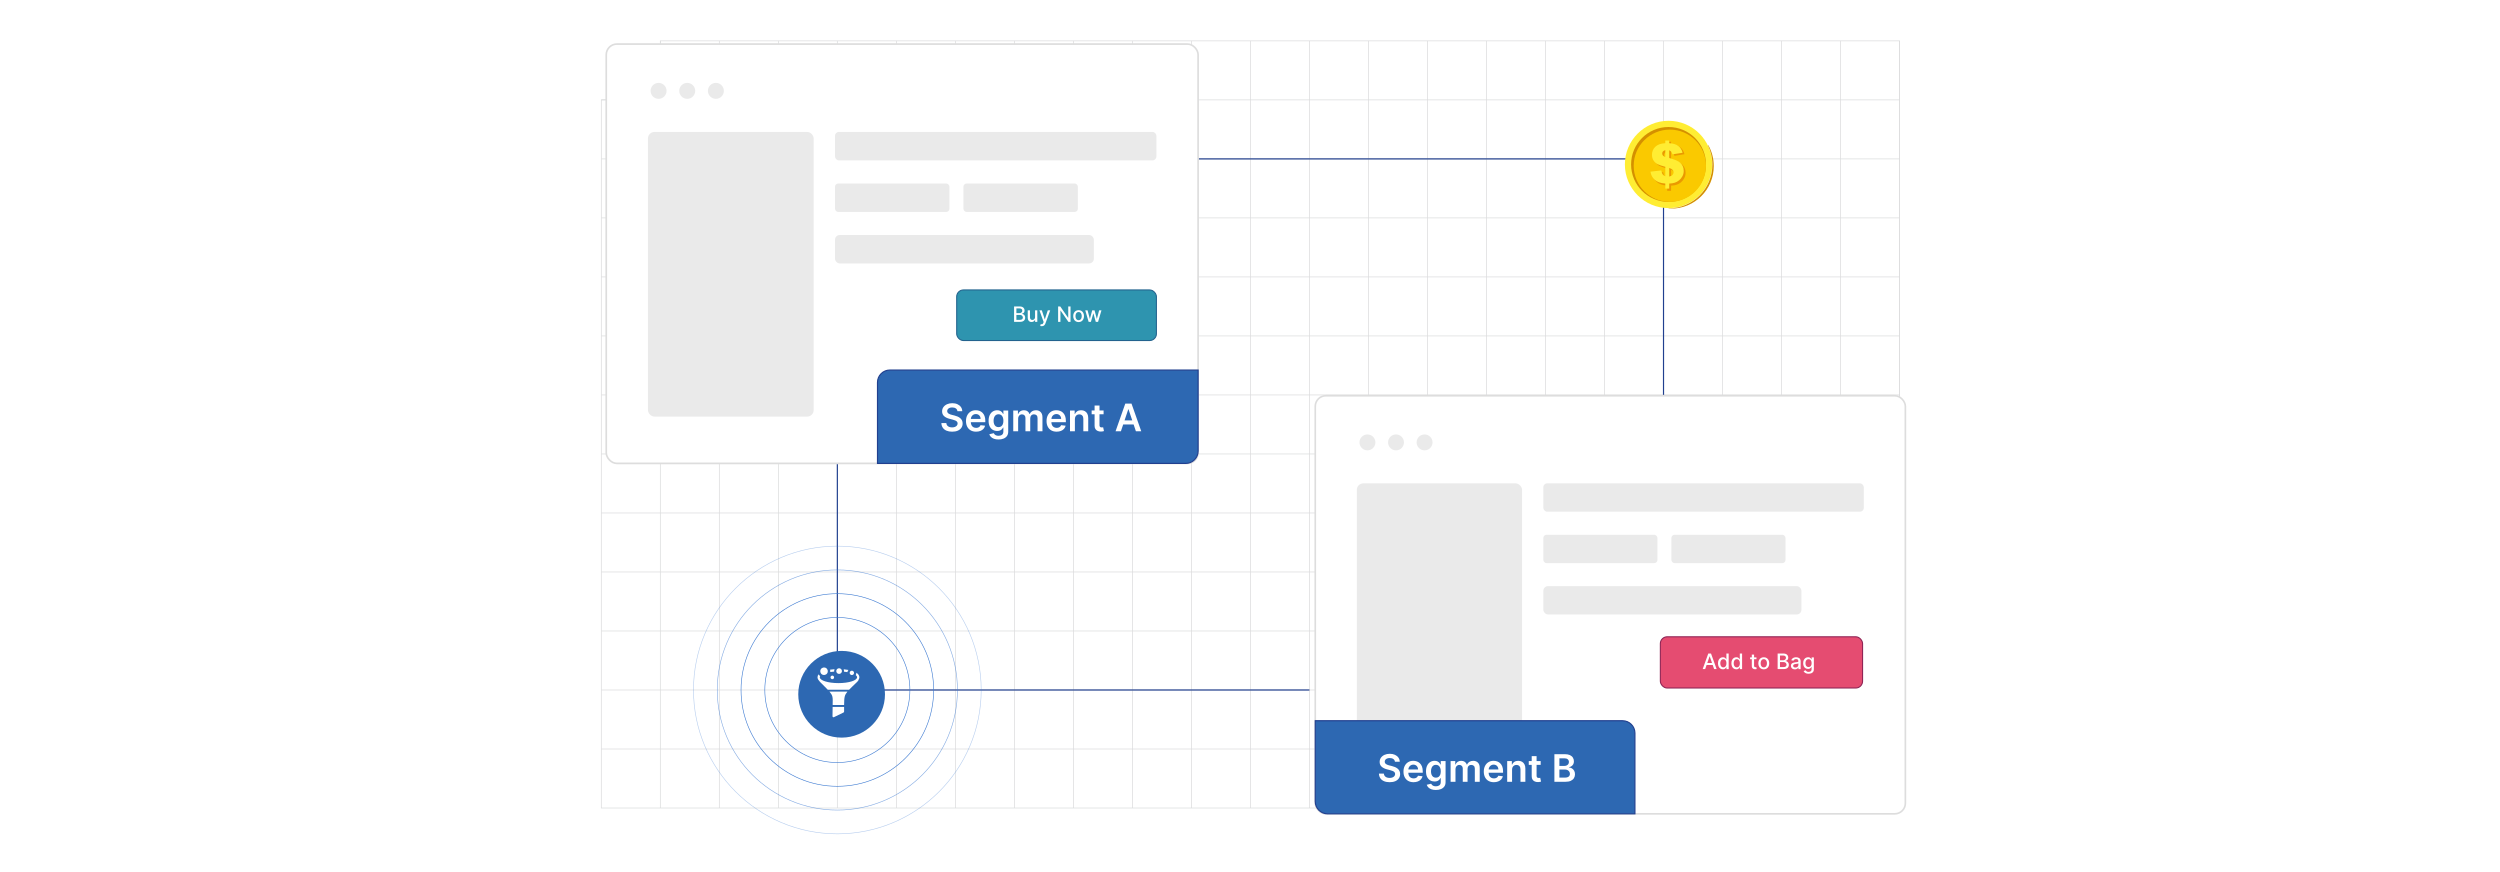 <?xml version="1.0" encoding="UTF-8"?><svg id="Layer_1" xmlns="http://www.w3.org/2000/svg" xmlns:xlink="http://www.w3.org/1999/xlink" viewBox="0 0 860 300"><defs><filter id="drop-shadow-1" filterUnits="userSpaceOnUse"><feOffset dx="1.47" dy="1.47"/><feGaussianBlur result="blur" stdDeviation="2.204"/><feFlood flood-color="#333" flood-opacity=".08"/><feComposite in2="blur" operator="in"/><feComposite in="SourceGraphic"/></filter><filter id="drop-shadow-2" filterUnits="userSpaceOnUse"><feOffset dx="2" dy="2"/><feGaussianBlur result="blur-2" stdDeviation="3"/><feFlood flood-color="#333" flood-opacity=".08"/><feComposite in2="blur-2" operator="in"/><feComposite in="SourceGraphic"/></filter><filter id="drop-shadow-3" filterUnits="userSpaceOnUse"><feOffset dx="2" dy="2"/><feGaussianBlur result="blur-3" stdDeviation="3"/><feFlood flood-color="#333" flood-opacity=".08"/><feComposite in2="blur-3" operator="in"/><feComposite in="SourceGraphic"/></filter><filter id="drop-shadow-4" filterUnits="userSpaceOnUse"><feOffset dx="2" dy="2"/><feGaussianBlur result="blur-4" stdDeviation="3"/><feFlood flood-color="#333" flood-opacity=".08"/><feComposite in2="blur-4" operator="in"/><feComposite in="SourceGraphic"/></filter></defs><rect y="0" width="860" height="300" rx="5" ry="5" fill="#fff" stroke-width="0"/><polygon points="653.452 14.057 653.452 257.657 633.143 257.657 633.143 277.957 206.852 277.957 206.852 34.357 227.153 34.357 227.153 14.057 653.452 14.057" fill="none" stroke="#dbdcdd" stroke-miterlimit="10" stroke-width=".25"/><polyline points="206.852 257.658 227.153 257.658 247.452 257.658 267.752 257.658 288.053 257.658 308.353 257.658 328.652 257.658 348.952 257.658 369.252 257.658 389.553 257.658 409.842 257.658 409.853 257.658 430.152 257.658 450.452 257.658 470.752 257.658 491.053 257.658 511.342 257.658 511.353 257.658 531.643 257.658 531.653 257.658 551.952 257.658 572.253 257.658 592.553 257.658 612.852 257.658 633.143 257.658 633.153 257.658 653.452 257.658" fill="none" stroke="#dbdcdd" stroke-miterlimit="10" stroke-width=".25"/><polyline points="653.449 237.358 633.148 237.358 612.854 237.358 592.553 237.358 572.252 237.358 551.951 237.358 531.65 237.358 511.348 237.358 491.055 237.358 470.754 237.358 450.452 237.358 430.151 237.358 409.85 237.358 389.556 237.358 369.255 237.358 348.954 237.358 328.653 237.358 308.352 237.358 288.05 237.358 267.757 237.358 247.456 237.358 227.155 237.358 206.853 237.358" fill="none" stroke="#dbdcdd" stroke-miterlimit="10" stroke-width=".25"/><polyline points="653.449 217.057 633.148 217.057 612.854 217.057 592.553 217.057 572.252 217.057 551.951 217.057 531.65 217.057 511.348 217.057 491.055 217.057 470.754 217.057 450.452 217.057 430.151 217.057 409.85 217.057 389.556 217.057 369.255 217.057 348.954 217.057 328.653 217.057 308.352 217.057 288.05 217.057 267.757 217.057 247.456 217.057 227.155 217.057 206.853 217.057" fill="none" stroke="#dbdcdd" stroke-miterlimit="10" stroke-width=".25"/><polyline points="653.449 196.756 633.148 196.756 612.854 196.756 592.553 196.756 572.252 196.756 551.951 196.756 531.65 196.756 511.348 196.756 491.055 196.756 470.754 196.756 450.452 196.756 430.151 196.756 409.85 196.756 389.556 196.756 369.255 196.756 348.954 196.756 328.653 196.756 308.352 196.756 288.05 196.756 267.757 196.756 247.456 196.756 227.155 196.756 206.853 196.756" fill="none" stroke="#dbdcdd" stroke-miterlimit="10" stroke-width=".25"/><polyline points="653.449 176.462 633.148 176.462 612.854 176.462 592.553 176.462 572.252 176.462 551.951 176.462 531.65 176.462 511.348 176.462 491.055 176.462 470.754 176.462 450.452 176.462 430.151 176.462 409.85 176.462 389.556 176.462 369.255 176.462 348.954 176.462 328.653 176.462 308.352 176.462 288.05 176.462 267.757 176.462 247.456 176.462 227.155 176.462 206.853 176.462" fill="none" stroke="#dbdcdd" stroke-miterlimit="10" stroke-width=".25"/><polyline points="653.449 156.161 633.148 156.161 612.854 156.161 592.553 156.161 572.252 156.161 551.951 156.161 531.65 156.161 511.348 156.161 491.055 156.161 470.754 156.161 450.452 156.161 430.151 156.161 409.85 156.161 389.556 156.161 369.255 156.161 348.954 156.161 328.653 156.161 308.352 156.161 288.05 156.161 267.757 156.161 247.456 156.161 227.155 156.161 206.853 156.161" fill="none" stroke="#dbdcdd" stroke-miterlimit="10" stroke-width=".25"/><polyline points="653.449 135.859 633.148 135.859 612.854 135.859 592.553 135.859 572.252 135.859 551.951 135.859 531.65 135.859 511.348 135.859 491.055 135.859 470.754 135.859 450.452 135.859 430.151 135.859 409.85 135.859 389.556 135.859 369.255 135.859 348.954 135.859 328.653 135.859 308.352 135.859 288.05 135.859 267.757 135.859 247.456 135.859 227.155 135.859 206.853 135.859" fill="none" stroke="#dbdcdd" stroke-miterlimit="10" stroke-width=".25"/><polyline points="653.449 115.558 633.148 115.558 612.854 115.558 592.553 115.558 572.252 115.558 551.951 115.558 531.65 115.558 511.348 115.558 491.055 115.558 470.754 115.558 450.452 115.558 430.151 115.558 409.85 115.558 389.556 115.558 369.255 115.558 348.954 115.558 328.653 115.558 308.352 115.558 288.05 115.558 267.757 115.558 247.456 115.558 227.155 115.558 206.853 115.558" fill="none" stroke="#dbdcdd" stroke-miterlimit="10" stroke-width=".25"/><polyline points="653.449 95.257 633.148 95.257 612.854 95.257 592.553 95.257 572.252 95.257 551.951 95.257 531.65 95.257 511.348 95.257 491.055 95.257 470.754 95.257 450.452 95.257 430.151 95.257 409.85 95.257 389.556 95.257 369.255 95.257 348.954 95.257 328.653 95.257 308.352 95.257 288.05 95.257 267.757 95.257 247.456 95.257 227.155 95.257 206.853 95.257" fill="none" stroke="#dbdcdd" stroke-miterlimit="10" stroke-width=".25"/><polyline points="653.449 74.956 633.148 74.956 612.854 74.956 592.553 74.956 572.252 74.956 551.951 74.956 531.65 74.956 511.348 74.956 491.055 74.956 470.754 74.956 450.452 74.956 430.151 74.956 409.85 74.956 389.556 74.956 369.255 74.956 348.954 74.956 328.653 74.956 308.352 74.956 288.05 74.956 267.757 74.956 247.456 74.956 227.155 74.956 206.853 74.956" fill="none" stroke="#dbdcdd" stroke-miterlimit="10" stroke-width=".25"/><polyline points="653.449 54.662 633.148 54.662 612.854 54.662 592.553 54.662 572.252 54.662 551.951 54.662 531.65 54.662 511.348 54.662 491.055 54.662 470.754 54.662 450.452 54.662 430.151 54.662 409.85 54.662 389.556 54.662 369.255 54.662 348.954 54.662 328.653 54.662 308.352 54.662 288.05 54.662 267.757 54.662 247.456 54.662 227.155 54.662 206.853 54.662" fill="none" stroke="#dbdcdd" stroke-miterlimit="10" stroke-width=".25"/><polyline points="206.852 34.358 227.153 34.358 247.452 34.358 267.752 34.358 288.053 34.358 308.353 34.358 328.652 34.358 348.952 34.358 369.252 34.358 389.553 34.358 409.842 34.358 409.853 34.358 430.152 34.358 450.452 34.358 470.752 34.358 491.053 34.358 511.342 34.358 511.353 34.358 531.643 34.358 531.653 34.358 551.952 34.358 572.253 34.358 592.553 34.358 612.852 34.358 633.143 34.358 633.153 34.358 653.452 34.358" fill="none" stroke="#dbdcdd" stroke-miterlimit="10" stroke-width=".25"/><polyline points="653.452 14.057 653.452 34.358 653.452 54.657 653.452 74.957 653.452 74.968 653.452 95.257 653.452 115.558 653.452 135.857 653.452 156.157 653.452 176.458 653.452 196.757 653.452 196.768 653.452 217.058 653.452 237.357 653.452 257.658" fill="none" stroke="#dbdcdd" stroke-miterlimit="10" stroke-width=".25"/><polyline points="633.143 277.957 633.143 257.658 633.143 237.357 633.143 217.058 633.143 196.757 633.143 176.458 633.143 156.157 633.143 135.857 633.143 115.558 633.143 95.257 633.143 74.957 633.143 54.657 633.143 34.358 633.143 14.057" fill="none" stroke="#dbdcdd" stroke-miterlimit="10" stroke-width=".25"/><polyline points="612.851 14.059 612.851 34.36 612.851 54.661 612.851 74.962 612.851 95.256 612.851 115.557 612.851 135.858 612.851 156.159 612.851 176.46 612.851 196.762 612.851 217.055 612.851 237.357 612.851 257.658 612.851 277.959" fill="none" stroke="#dbdcdd" stroke-miterlimit="10" stroke-width=".25"/><polyline points="592.55 14.059 592.55 34.36 592.55 54.661 592.55 74.962 592.55 95.256 592.55 115.557 592.55 135.858 592.55 156.159 592.55 176.46 592.55 196.762 592.55 217.055 592.55 237.357 592.55 257.658 592.55 277.959" fill="none" stroke="#dbdcdd" stroke-miterlimit="10" stroke-width=".25"/><polyline points="572.249 14.059 572.249 34.36 572.249 54.661 572.249 74.962 572.249 95.256 572.249 115.557 572.249 135.858 572.249 156.159 572.249 176.46 572.249 196.762 572.249 217.055 572.249 237.357 572.249 257.658 572.249 277.959" fill="none" stroke="#dbdcdd" stroke-miterlimit="10" stroke-width=".25"/><polyline points="551.948 14.059 551.948 34.36 551.948 54.661 551.948 74.962 551.948 95.256 551.948 115.557 551.948 135.858 551.948 156.159 551.948 176.46 551.948 196.762 551.948 217.055 551.948 237.357 551.948 257.658 551.948 277.959" fill="none" stroke="#dbdcdd" stroke-miterlimit="10" stroke-width=".25"/><polyline points="531.647 14.059 531.647 34.36 531.647 54.661 531.647 74.962 531.647 95.256 531.647 115.557 531.647 135.858 531.647 156.159 531.647 176.46 531.647 196.762 531.647 217.055 531.647 237.357 531.647 257.658 531.647 277.959" fill="none" stroke="#dbdcdd" stroke-miterlimit="10" stroke-width=".25"/><polyline points="511.346 14.059 511.346 34.36 511.346 54.661 511.346 74.962 511.346 95.256 511.346 115.557 511.346 135.858 511.346 156.159 511.346 176.46 511.346 196.762 511.346 217.055 511.346 237.357 511.346 257.658 511.346 277.959" fill="none" stroke="#dbdcdd" stroke-miterlimit="10" stroke-width=".25"/><polyline points="491.052 14.059 491.052 34.36 491.052 54.661 491.052 74.962 491.052 95.256 491.052 115.557 491.052 135.858 491.052 156.159 491.052 176.46 491.052 196.762 491.052 217.055 491.052 237.357 491.052 257.658 491.052 277.959" fill="none" stroke="#dbdcdd" stroke-miterlimit="10" stroke-width=".25"/><polyline points="470.751 14.059 470.751 34.36 470.751 54.661 470.751 74.962 470.751 95.256 470.751 115.557 470.751 135.858 470.751 156.159 470.751 176.46 470.751 196.762 470.751 217.055 470.751 237.357 470.751 257.658 470.751 277.959" fill="none" stroke="#dbdcdd" stroke-miterlimit="10" stroke-width=".25"/><polyline points="450.449 14.059 450.449 34.36 450.449 54.661 450.449 74.962 450.449 95.256 450.449 115.557 450.449 135.858 450.449 156.159 450.449 176.46 450.449 196.762 450.449 217.055 450.449 237.357 450.449 257.658 450.449 277.959" fill="none" stroke="#dbdcdd" stroke-miterlimit="10" stroke-width=".25"/><polyline points="430.148 14.059 430.148 34.36 430.148 54.661 430.148 74.962 430.148 95.256 430.148 115.557 430.148 135.858 430.148 156.159 430.148 176.46 430.148 196.762 430.148 217.055 430.148 237.357 430.148 257.658 430.148 277.959" fill="none" stroke="#dbdcdd" stroke-miterlimit="10" stroke-width=".25"/><polyline points="409.847 14.059 409.847 34.36 409.847 54.661 409.847 74.962 409.847 95.256 409.847 115.557 409.847 135.858 409.847 156.159 409.847 176.46 409.847 196.762 409.847 217.055 409.847 237.357 409.847 257.658 409.847 277.959" fill="none" stroke="#dbdcdd" stroke-miterlimit="10" stroke-width=".25"/><polyline points="389.553 14.059 389.553 34.36 389.553 54.661 389.553 74.962 389.553 95.256 389.553 115.557 389.553 135.858 389.553 156.159 389.553 176.46 389.553 196.762 389.553 217.055 389.553 237.357 389.553 257.658 389.553 277.959" fill="none" stroke="#dbdcdd" stroke-miterlimit="10" stroke-width=".25"/><polyline points="369.252 14.059 369.252 34.36 369.252 54.661 369.252 74.962 369.252 95.256 369.252 115.557 369.252 135.858 369.252 156.159 369.252 176.46 369.252 196.762 369.252 217.055 369.252 237.357 369.252 257.658 369.252 277.959" fill="none" stroke="#dbdcdd" stroke-miterlimit="10" stroke-width=".25"/><polyline points="348.951 14.059 348.951 34.36 348.951 54.661 348.951 74.962 348.951 95.256 348.951 115.557 348.951 135.858 348.951 156.159 348.951 176.46 348.951 196.762 348.951 217.055 348.951 237.357 348.951 257.658 348.951 277.959" fill="none" stroke="#dbdcdd" stroke-miterlimit="10" stroke-width=".25"/><polyline points="328.65 14.059 328.65 34.36 328.65 54.661 328.65 74.962 328.65 95.256 328.65 115.557 328.65 135.858 328.65 156.159 328.65 176.46 328.65 196.762 328.65 217.055 328.65 237.357 328.65 257.658 328.65 277.959" fill="none" stroke="#dbdcdd" stroke-miterlimit="10" stroke-width=".25"/><polyline points="308.349 14.059 308.349 34.36 308.349 54.661 308.349 74.962 308.349 95.256 308.349 115.557 308.349 135.858 308.349 156.159 308.349 176.46 308.349 196.762 308.349 217.055 308.349 237.357 308.349 257.658 308.349 277.959" fill="none" stroke="#dbdcdd" stroke-miterlimit="10" stroke-width=".25"/><polyline points="288.048 14.059 288.048 34.36 288.048 54.661 288.048 74.962 288.048 95.256 288.048 115.557 288.048 135.858 288.048 156.159 288.048 176.46 288.048 196.762 288.048 217.055 288.048 237.357 288.048 257.658 288.048 277.959" fill="none" stroke="#dbdcdd" stroke-miterlimit="10" stroke-width=".25"/><polyline points="267.754 14.059 267.754 34.36 267.754 54.661 267.754 74.962 267.754 95.256 267.754 115.557 267.754 135.858 267.754 156.159 267.754 176.46 267.754 196.762 267.754 217.055 267.754 237.357 267.754 257.658 267.754 277.959" fill="none" stroke="#dbdcdd" stroke-miterlimit="10" stroke-width=".25"/><polyline points="247.453 14.059 247.453 34.36 247.453 54.661 247.453 74.962 247.453 95.256 247.453 115.557 247.453 135.858 247.453 156.159 247.453 176.46 247.453 196.762 247.453 217.055 247.453 237.357 247.453 257.658 247.453 277.959" fill="none" stroke="#dbdcdd" stroke-miterlimit="10" stroke-width=".25"/><polyline points="227.153 277.957 227.153 257.658 227.153 237.357 227.153 217.058 227.153 196.757 227.153 176.458 227.153 156.157 227.153 135.857 227.153 115.558 227.153 95.257 227.153 74.957 227.153 54.657 227.153 34.358 227.153 14.057" fill="none" stroke="#dbdcdd" stroke-miterlimit="10" stroke-width=".25"/><polyline points="288.048 156.159 288.048 237.357 450.449 237.357" fill="none" stroke="#21408f" stroke-miterlimit="10" stroke-width=".406"/><circle cx="288.048" cy="237.357" r="49.487" fill="none" opacity=".37" stroke="#3b79d1" stroke-miterlimit="10" stroke-width=".204"/><circle cx="288.048" cy="237.357" r="41.309" fill="none" opacity=".63" stroke="#3b79d1" stroke-miterlimit="10" stroke-width=".204"/><circle cx="288.048" cy="237.357" r="33.131" fill="none" stroke="#3b79d1" stroke-miterlimit="10" stroke-width=".204"/><circle cx="288.048" cy="237.357" r="24.953" fill="none" stroke="#3b79d1" stroke-miterlimit="10" stroke-width=".204"/><g filter="url(#drop-shadow-1)"><circle cx="288.047" cy="237.355" r="14.916" fill="#2d68b2" stroke-width="0"/></g><path d="M290.224,230.236c.549.046,1.096.12,1.638.222-.185.215-.308.478-.354.758-.372-.064-.767-.117-1.178-.156.035-.279-.002-.563-.106-.824ZM284.196,229.829c.594.401.751,1.208.35,1.802-.401.594-1.208.751-1.802.35-.594-.401-.751-1.206-.351-1.801.401-.595,1.208-.752,1.803-.351ZM293.038,230.723c.414,0,.75.336.75.75s-.336.75-.75.75-.75-.336-.75-.75h0c0-.414.336-.75.75-.75ZM288.649,229.876c.539,0,.976.437.976.976s-.437.976-.976.976-.976-.437-.976-.976.437-.976.976-.976ZM286.312,232.404c.34-.001.617.275.618.615s-.275.617-.615.618-.617-.275-.618-.615c0-.001,0-.002,0-.003,0-.34.275-.615.615-.615ZM294.866,234.565c-1.235,1.206-2.125,2.013-2.769,2.7h-7.339c-.633-.679-1.495-1.513-2.662-2.68-.171-.167-.322-.354-.449-.558l.025.025c-.281-.289-.442-.673-.45-1.076.007-.369.145-.723.389-1.0.094.164.209.315.343.449.057.058.118.112.181.162-.08.116-.123.254-.126.395,0,1.108,2.875,2.006,6.42,2.006s6.413-.898,6.413-2.006c0-.264-.163-.516-.459-.746.131-.232.2-.494.199-.761v-.064c.668.428,1.048.962,1.048,1.571-.005.366-.139.719-.379.995.069-.075.133-.156.19-.241-.13.316-.328.599-.581.828h.004ZM285.596,231.176c.034-.271.016-.546-.052-.81.487-.074,1.004-.13,1.542-.165-.088.209-.133.434-.131.661,0,.056.003.112.008.167-.48.036-.937.088-1.368.153v-.007ZM291.518,237.915c-.976,1.223-1.124,1.758-1.147,4.616h-3.936c.072-2.826.082-3.175-1.103-4.616h6.186ZM290.37,243.181v1.613c0.0.133-.076.255-.197.312l-3.268,1.585c-.165.098-.378.043-.476-.121-.032-.054-.049-.116-.049-.178h0c0-1.297.026-2.344.049-3.207l3.94-.004Z" fill="#fff" stroke-width="0"/><polyline points="409.847 54.661 572.249 54.661 572.249 135.858" fill="none" stroke="#21408f" stroke-miterlimit="10" stroke-width=".406"/><g filter="url(#drop-shadow-2)"><rect x="450.449" y="134.133" width="203" height="143.827" rx="3.657" ry="3.657" fill="#fff" stroke="#ddd" stroke-miterlimit="10" stroke-width=".575"/><circle cx="468.399" cy="150.184" r="2.738" fill="#eaeaea" stroke-width="0"/><circle cx="478.226" cy="150.184" r="2.738" fill="#eaeaea" stroke-width="0"/><circle cx="488.052" cy="150.184" r="2.738" fill="#eaeaea" stroke-width="0"/><rect x="464.754" y="164.275" width="56.835" height="97.631" rx="2.23" ry="2.23" fill="#eaeaea" stroke-width="0"/><rect x="528.911" y="164.275" width="110.234" height="9.749" rx="1.309" ry="1.309" fill="#eaeaea" stroke-width="0"/><rect x="528.911" y="181.965" width="39.252" height="9.749" rx="1.091" ry="1.091" fill="#eaeaea" stroke-width="0"/><rect x="572.961" y="181.965" width="39.252" height="9.749" rx="1.091" ry="1.091" fill="#eaeaea" stroke-width="0"/><rect x="528.911" y="199.625" width="88.781" height="9.749" rx="1.618" ry="1.618" fill="#eaeaea" stroke-width="0"/><path d="M556.154,245.94h-105.704s0,27.764,0,27.764c0,2.351,1.906,4.257,4.257,4.257h105.704s0-27.764,0-27.764c0-2.351-1.906-4.257-4.257-4.257Z" fill="#2d68b2" stroke="#21408f" stroke-miterlimit="10" stroke-width=".406"/><path d="M477.86,260.05c-.044-.405-.226-.72-.545-.946-.32-.226-.735-.338-1.245-.338-.359,0-.667.054-.923.162-.257.108-.453.255-.59.44-.136.185-.205.398-.208.636,0,.197.045.369.137.515.091.145.216.268.373.368.158.101.332.185.524.253.191.068.385.125.579.172l.891.223c.358.083.704.196,1.036.338.333.143.631.322.895.538.265.217.474.477.628.784.155.306.232.664.232,1.075,0,.557-.143,1.046-.427,1.468-.284.423-.695.752-1.231.988s-1.185.354-1.945.354c-.739,0-1.38-.114-1.922-.343-.543-.229-.967-.562-1.27-1.002-.305-.439-.47-.974-.494-1.605h1.692c.024.331.127.606.307.825.179.22.413.384.702.492s.613.162.972.162c.374,0,.702-.057.985-.169.283-.113.505-.271.665-.474.161-.202.243-.44.246-.712-.003-.247-.076-.452-.218-.614-.143-.162-.341-.298-.596-.408-.256-.109-.553-.208-.893-.294l-1.081-.278c-.782-.201-1.399-.507-1.853-.916-.453-.41-.68-.955-.68-1.635,0-.56.152-1.05.457-1.47.305-.421.72-.748,1.245-.981s1.121-.35,1.785-.35c.674,0,1.266.116,1.774.35.508.233.908.557,1.198.97.291.412.44.886.45,1.421h-1.655Z" fill="#fff" stroke-width="0"/><path d="M484.255,267.075c-.714,0-1.33-.148-1.848-.447-.518-.298-.916-.722-1.194-1.27s-.417-1.195-.417-1.94c0-.733.14-1.377.42-1.932.279-.555.671-.988,1.175-1.299s1.097-.466,1.776-.466c.44,0,.855.07,1.245.211.392.141.737.357,1.039.651s.539.667.712,1.12.26.992.26,1.616v.515h-5.839v-1.132h4.229c-.003-.321-.072-.607-.209-.859-.136-.252-.325-.451-.567-.597-.243-.144-.525-.218-.847-.218-.343,0-.644.083-.904.248-.26.166-.462.382-.606.649s-.217.56-.22.879v.987c0,.415.075.769.227,1.065.151.296.363.521.636.678.272.155.591.233.955.233.244,0,.466-.034.663-.104.198-.069.369-.172.515-.308.145-.137.256-.305.329-.506l1.568.177c-.1.414-.287.774-.564,1.082-.277.308-.63.546-1.06.715-.431.168-.922.252-1.476.252Z" fill="#fff" stroke-width="0"/><path d="M491.938,269.756c-.603,0-1.12-.081-1.553-.243-.434-.162-.781-.38-1.044-.651-.263-.273-.445-.574-.547-.904l1.512-.366c.067.139.167.277.297.415.13.137.305.252.526.343.221.091.5.137.837.137.476,0,.87-.115,1.183-.346s.468-.608.468-1.134v-1.35h-.083c-.087.174-.213.352-.378.533-.165.183-.384.336-.654.46-.271.123-.609.185-1.018.185-.547,0-1.043-.13-1.486-.388s-.796-.644-1.058-1.159c-.261-.515-.392-1.16-.392-1.937,0-.782.131-1.442.392-1.982.262-.539.615-.949,1.06-1.228.445-.28.941-.42,1.489-.42.417,0,.761.07,1.031.211s.486.31.647.506c.16.196.283.381.366.554h.093v-1.178h1.655v7.239c0,.608-.145,1.112-.435,1.512-.291.398-.689.697-1.192.894-.504.198-1.075.297-1.716.297ZM491.953,265.517c.355,0,.658-.087.908-.26.251-.173.441-.422.571-.747.129-.324.194-.714.194-1.168,0-.448-.065-.841-.192-1.178-.129-.337-.317-.6-.565-.786-.249-.188-.555-.281-.916-.281-.374,0-.686.098-.938.293-.25.194-.439.461-.565.8-.127.338-.19.723-.19,1.152,0,.435.065.816.192,1.143.129.326.318.58.571.761.252.181.561.272.93.272Z" fill="#fff" stroke-width="0"/><path d="M497.008,266.936v-7.123h1.605v1.21h.084c.148-.408.394-.727.737-.957.343-.231.753-.346,1.228-.346.482,0,.89.116,1.223.35.332.234.566.552.702.953h.074c.157-.396.424-.712.8-.948s.821-.354,1.338-.354c.655,0,1.19.207,1.605.621.414.415.622,1.019.622,1.813v4.781h-1.684v-4.521c0-.442-.118-.766-.352-.972-.235-.205-.522-.309-.862-.309-.405,0-.722.126-.949.378-.227.252-.341.579-.341.981v4.442h-1.645v-4.591c0-.368-.111-.662-.332-.882-.221-.219-.51-.329-.865-.329-.24,0-.46.061-.658.184s-.355.294-.473.515c-.118.221-.177.478-.177.772v4.331h-1.679Z" fill="#fff" stroke-width="0"/><path d="M511.884,267.075c-.714,0-1.33-.148-1.848-.447-.518-.298-.916-.722-1.194-1.27s-.417-1.195-.417-1.94c0-.733.14-1.377.42-1.932.279-.555.671-.988,1.175-1.299s1.097-.466,1.776-.466c.44,0,.855.07,1.245.211.392.141.737.357,1.039.651s.539.667.712,1.12.26.992.26,1.616v.515h-5.839v-1.132h4.229c-.003-.321-.072-.607-.209-.859-.136-.252-.325-.451-.567-.597-.243-.144-.525-.218-.847-.218-.343,0-.644.083-.904.248-.26.166-.462.382-.606.649s-.217.56-.22.879v.987c0,.415.075.769.227,1.065.151.296.363.521.636.678.272.155.591.233.955.233.244,0,.466-.034.663-.104.198-.069.369-.172.515-.308.145-.137.256-.305.329-.506l1.568.177c-.1.414-.287.774-.564,1.082-.277.308-.63.546-1.06.715-.431.168-.922.252-1.476.252Z" fill="#fff" stroke-width="0"/><path d="M518.149,262.763v4.174h-1.679v-7.123h1.605v1.21h.084c.164-.398.426-.716.786-.95.359-.235.806-.352,1.338-.352.491,0,.92.105,1.287.315.366.21.65.515.853.913.203.399.303.883.3,1.452v4.535h-1.679v-4.275c0-.477-.123-.849-.369-1.118-.246-.269-.585-.403-1.018-.403-.294,0-.555.065-.782.192-.227.129-.404.314-.533.555-.128.241-.192.533-.192.876Z" fill="#fff" stroke-width="0"/><path d="M527.991,259.813v1.299h-4.096v-1.299h4.096ZM524.907,258.106h1.679v6.688c0,.226.034.398.104.518.069.118.161.2.275.243s.241.065.38.065c.105,0,.202-.008.29-.022.088-.016.155-.029.202-.042l.283,1.312c-.09.03-.218.065-.383.102-.166.037-.367.059-.606.065-.421.012-.799-.052-1.136-.192-.338-.141-.605-.359-.801-.656s-.293-.668-.289-1.113v-6.966Z" fill="#fff" stroke-width="0"/><path d="M532.711,266.936v-9.497h3.636c.686,0,1.258.107,1.714.322s.798.508,1.024.879c.228.37.341.791.341,1.261,0,.387-.074.717-.223.99-.147.273-.348.495-.598.665-.251.171-.53.293-.84.367v.093c.337.019.661.121.972.308.31.188.565.451.763.791.198.34.297.751.297,1.233,0,.492-.119.934-.356,1.324-.238.391-.597.699-1.076.925s-1.082.339-1.809.339h-3.845ZM534.431,261.478h1.702c.297,0,.565-.055.802-.165.238-.109.426-.266.564-.468.138-.203.207-.443.207-.722,0-.368-.13-.671-.388-.909-.258-.237-.641-.356-1.147-.356h-1.739v2.62ZM534.431,265.499h1.851c.624,0,1.075-.12,1.352-.359s.415-.548.415-.926c0-.281-.069-.535-.209-.763-.139-.227-.337-.406-.593-.538-.257-.131-.564-.196-.919-.196h-1.897v2.782Z" fill="#fff" stroke-width="0"/><rect x="569.163" y="217.057" width="69.558" height="17.62" rx="2.353" ry="2.353" fill="#e54c71" stroke="#8e2354" stroke-miterlimit="10" stroke-width=".376"/><path d="M584.582,228.17h-.858l1.93-5.363h.935l1.93,5.363h-.859l-1.516-4.39h-.042l-1.52,4.39ZM584.726,226.069h2.786v.681h-2.786v-.681Z" fill="#fff" stroke-width="0"/><path d="M590.671,228.248c-.324,0-.614-.083-.868-.25-.254-.166-.453-.404-.597-.715-.144-.31-.217-.682-.217-1.117,0-.435.073-.807.219-1.115.146-.309.347-.546.602-.71s.544-.246.866-.246c.25,0,.451.042.605.125.152.082.272.179.355.289.085.109.151.207.198.291h.047v-1.993h.783v5.363h-.765v-.626h-.065c-.047.086-.115.184-.203.293-.088.11-.209.206-.362.288-.154.082-.353.123-.598.123ZM590.843,227.581c.226,0,.416-.06.572-.18.156-.12.275-.286.356-.499s.121-.461.121-.744c0-.279-.04-.523-.12-.733-.08-.209-.198-.372-.353-.489s-.348-.176-.576-.176c-.235,0-.432.061-.589.184s-.275.289-.355.5c-.079.212-.119.45-.119.715,0,.27.04.511.121.726.08.215.199.385.357.51.157.125.352.188.585.188Z" fill="#fff" stroke-width="0"/><path d="M595.286,228.248c-.324,0-.614-.083-.868-.25-.254-.166-.453-.404-.597-.715-.144-.31-.217-.682-.217-1.117,0-.435.073-.807.219-1.115.146-.309.347-.546.602-.71s.544-.246.866-.246c.25,0,.451.042.605.125.152.082.272.179.355.289.085.109.151.207.198.291h.047v-1.993h.783v5.363h-.765v-.626h-.065c-.047.086-.115.184-.203.293-.088.11-.209.206-.362.288-.154.082-.353.123-.598.123ZM595.459,227.581c.226,0,.416-.06.572-.18.156-.12.275-.286.356-.499s.121-.461.121-.744c0-.279-.04-.523-.12-.733-.08-.209-.198-.372-.353-.489s-.348-.176-.576-.176c-.235,0-.432.061-.589.184s-.275.289-.355.5c-.079.212-.119.45-.119.715,0,.27.04.511.121.726.08.215.199.385.357.51.157.125.352.188.585.188Z" fill="#fff" stroke-width="0"/><path d="M602.226,224.147v.628h-2.197v-.628h2.197ZM600.618,223.184h.783v3.806c0,.151.022.266.068.341.045.076.104.128.177.155.072.026.151.04.237.04.062,0,.117-.004.165-.013.047-.009.083-.016.109-.021l.142.647c-.046.018-.11.035-.193.054-.084.019-.19.028-.315.03-.206.003-.398-.033-.576-.11-.179-.077-.322-.195-.433-.356-.109-.16-.165-.362-.165-.605v-3.968Z" fill="#fff" stroke-width="0"/><path d="M604.742,228.251c-.377,0-.706-.086-.987-.259s-.499-.415-.654-.726-.233-.674-.233-1.09c0-.417.078-.782.233-1.095s.373-.555.654-.728.61-.26.987-.26.706.087.987.26.5.415.655.728.232.678.232,1.095c0,.416-.077.779-.232,1.09s-.374.553-.655.726-.61.259-.987.259ZM604.745,227.594c.244,0,.447-.065.607-.193.16-.13.28-.302.357-.517.078-.215.116-.451.116-.71,0-.256-.038-.492-.116-.708-.077-.216-.197-.389-.357-.519s-.363-.196-.607-.196c-.246,0-.45.065-.611.196-.162.131-.281.304-.359.519-.077.216-.116.452-.116.708,0,.259.039.495.116.71.078.215.197.387.359.517.161.129.365.193.611.193Z" fill="#fff" stroke-width="0"/><path d="M609.506,228.17v-5.363h1.965c.38,0,.695.062.945.186.25.125.436.294.56.506s.185.451.185.716c0,.224-.041.412-.123.565-.082.153-.191.275-.328.367-.138.092-.288.158-.452.2v.053c.178.009.352.065.522.171.17.106.311.256.423.449.112.194.168.43.168.707,0,.274-.065.52-.192.737-.129.218-.326.39-.594.517-.267.126-.608.19-1.023.19h-2.057ZM610.315,225.127h1.084c.182,0,.346-.035.491-.105.145-.069.262-.168.349-.294.086-.127.13-.276.13-.449,0-.222-.078-.408-.233-.558-.155-.15-.394-.226-.715-.226h-1.105v1.632ZM610.315,227.476h1.168c.388,0,.665-.075.833-.225.168-.15.251-.338.251-.564,0-.169-.042-.324-.128-.466s-.207-.254-.365-.338-.346-.126-.561-.126h-1.197v1.718Z" fill="#fff" stroke-width="0"/><path d="M615.438,228.259c-.255,0-.485-.048-.691-.143s-.369-.233-.488-.415c-.12-.182-.18-.404-.18-.668,0-.227.044-.414.131-.56s.205-.263.353-.348c.148-.086.315-.15.498-.194.183-.044.37-.077.56-.1.24-.027.435-.051.586-.069s.26-.049.327-.09c.068-.042.102-.11.102-.205v-.018c0-.23-.065-.406-.192-.532s-.319-.189-.572-.189c-.264,0-.471.059-.622.174-.151.116-.255.245-.312.387l-.736-.168c.087-.244.215-.441.384-.593.168-.151.362-.261.583-.33.22-.069.451-.103.693-.103.161,0,.332.019.513.057.181.037.35.105.508.205s.287.241.389.426.152.423.152.717v2.671h-.765v-.55h-.032c-.051.102-.126.2-.228.299-.102.098-.231.179-.391.243-.158.065-.349.097-.57.097ZM615.608,227.631c.217,0,.402-.043.557-.129.154-.085.273-.197.353-.336.081-.14.122-.288.122-.447v-.519c-.028.028-.082.054-.161.077-.08.024-.17.044-.272.06-.101.017-.199.031-.296.045-.096.013-.176.023-.241.032-.151.019-.29.052-.415.097-.124.046-.224.111-.298.195-.074.085-.111.197-.111.337,0,.193.071.34.215.439.143.099.325.148.547.148Z" fill="#fff" stroke-width="0"/><path d="M620.152,229.763c-.319,0-.594-.042-.823-.126s-.417-.195-.562-.333c-.144-.138-.253-.289-.324-.453l.673-.277c.047.077.11.158.19.245.079.086.188.16.324.221.137.061.314.092.53.092.297,0,.542-.072.736-.216.193-.144.29-.373.29-.688v-.791h-.05c-.047.086-.114.181-.202.285-.089.105-.209.196-.363.273-.153.077-.353.115-.6.115-.317,0-.604-.074-.857-.224s-.455-.37-.603-.662c-.147-.293-.222-.653-.222-1.081s.073-.794.219-1.1c.146-.306.347-.54.602-.703s.544-.245.866-.245c.25,0,.452.042.606.125.153.082.273.179.36.289.086.109.153.207.2.291h.058v-.652h.768v4.111c0,.346-.081.63-.241.852-.161.222-.378.386-.651.492-.273.106-.58.16-.923.16ZM620.144,227.46c.226,0,.416-.053.572-.158s.275-.258.356-.456.121-.435.121-.713c0-.272-.04-.51-.12-.716s-.198-.366-.353-.482-.348-.175-.576-.175c-.235,0-.432.06-.589.183-.157.121-.275.285-.355.493-.079.208-.119.44-.119.697,0,.264.04.494.121.693.08.199.199.354.357.467.157.111.352.167.585.167Z" fill="#fff" stroke-width="0"/></g><g filter="url(#drop-shadow-3)"><rect x="206.548" y="13.157" width="203.603" height="144.254" rx="3.668" ry="3.668" fill="#fff" stroke="#ddd" stroke-miterlimit="10" stroke-width=".577"/><circle cx="224.551" cy="29.255" r="2.746" fill="#eaeaea" stroke-width="0"/><circle cx="234.406" cy="29.255" r="2.746" fill="#eaeaea" stroke-width="0"/><circle cx="244.262" cy="29.255" r="2.746" fill="#eaeaea" stroke-width="0"/><rect x="220.894" y="43.389" width="57.004" height="97.921" rx="2.236" ry="2.236" fill="#eaeaea" stroke-width="0"/><rect x="285.242" y="43.389" width="110.561" height="9.778" rx="1.313" ry="1.313" fill="#eaeaea" stroke-width="0"/><rect x="285.242" y="61.131" width="39.368" height="9.778" rx="1.095" ry="1.095" fill="#eaeaea" stroke-width="0"/><rect x="329.423" y="61.131" width="39.368" height="9.778" rx="1.095" ry="1.095" fill="#eaeaea" stroke-width="0"/><rect x="285.242" y="78.844" width="89.044" height="9.778" rx="1.623" ry="1.623" fill="#eaeaea" stroke-width="0"/><rect x="327.105" y="97.742" width="68.698" height="17.402" rx="2.324" ry="2.324" fill="#2e94af" stroke="#23638e" stroke-miterlimit="10" stroke-width=".371"/><path d="M346.84,108.718v-5.297h1.94c.376,0,.688.061.935.185.246.123.431.29.553.499.123.21.184.445.184.708,0,.221-.04.406-.121.557-.081.151-.19.272-.324.362-.136.091-.284.156-.446.198v.052c.176.009.348.065.516.169s.308.252.418.443.165.425.165.699c0,.271-.064.513-.19.728-.127.215-.322.385-.586.51s-.602.188-1.012.188h-2.03ZM347.639,105.712h1.071c.18,0,.341-.034.485-.103.144-.068.258-.166.344-.291.085-.125.128-.273.128-.443,0-.219-.077-.402-.231-.551s-.389-.223-.706-.223h-1.092v1.611ZM347.639,108.032h1.154c.383,0,.656-.074.822-.223.165-.148.248-.333.248-.556,0-.167-.042-.321-.127-.461-.084-.14-.204-.251-.36-.333-.156-.083-.341-.124-.555-.124h-1.183v1.696Z" fill="#fff" stroke-width="0"/><path d="M354.059,107.07v-2.325h.775v3.973h-.761v-.689h-.041c-.092.213-.237.389-.439.529s-.45.211-.749.211c-.255,0-.48-.057-.676-.17-.196-.112-.35-.28-.461-.503-.111-.222-.167-.497-.167-.825v-2.526h.773v2.434c0,.271.075.486.226.646.149.16.345.241.584.241.145,0,.29-.037.434-.109s.264-.182.359-.328.143-.333.142-.559Z" fill="#fff" stroke-width="0"/><path d="M356.361,110.208c-.115,0-.221-.01-.315-.027-.095-.019-.166-.038-.212-.059l.185-.634c.142.038.268.055.378.05.11-.006.208-.047.294-.125.085-.077.16-.204.226-.38l.096-.264-1.453-4.024h.827l1.007,3.083h.041l1.007-3.083h.83l-1.638,4.503c-.076.207-.172.383-.29.526-.117.144-.257.252-.419.324-.162.073-.35.109-.564.109Z" fill="#fff" stroke-width="0"/><path d="M366.264,103.421v5.297h-.734l-2.692-3.885h-.05v3.885h-.799v-5.297h.739l2.695,3.89h.05v-3.89h.791Z" fill="#fff" stroke-width="0"/><path d="M369.04,108.798c-.372,0-.697-.085-.975-.256-.278-.171-.494-.409-.647-.717-.153-.307-.23-.665-.23-1.076,0-.412.076-.772.23-1.081s.369-.548.647-.719c.277-.171.603-.256.975-.256s.697.085.976.256c.277.171.493.41.646.719s.231.669.231,1.081c0,.411-.077.769-.231,1.076-.153.308-.369.546-.646.717-.278.171-.604.256-.976.256ZM369.043,108.148c.241,0,.441-.064.6-.191.159-.127.276-.297.353-.509.076-.213.115-.446.115-.701,0-.254-.039-.487-.115-.7-.077-.213-.194-.384-.353-.514-.158-.129-.358-.193-.6-.193-.243,0-.444.065-.605.193-.159.13-.277.301-.354.514-.076.213-.114.446-.114.7,0,.255.038.488.114.701.077.212.195.382.354.509.16.128.361.191.605.191Z" fill="#fff" stroke-width="0"/><path d="M372.493,108.718l-1.169-3.973h.8l.778,2.917h.039l.78-2.917h.8l.776,2.904h.038l.773-2.904h.8l-1.167,3.973h-.789l-.807-2.868h-.06l-.807,2.868h-.787Z" fill="#fff" stroke-width="0"/><path d="M304.132,125.296h106.018v27.846c0,2.358-1.912,4.27-4.27,4.27h-106.018v-27.846c0-2.358,1.912-4.27,4.27-4.27Z" fill="#2d68b2" stroke="#21408f" stroke-miterlimit="10" stroke-width=".406"/><path d="M327.355,139.448c-.043-.406-.226-.723-.546-.948-.321-.227-.737-.34-1.249-.34-.36,0-.669.054-.926.163-.258.108-.454.256-.591.441-.137.186-.206.398-.209.638,0,.198.045.37.137.516.092.146.217.27.375.37s.333.185.525.253c.192.068.386.126.581.173l.894.223c.359.084.706.197,1.039.34s.633.322.897.539c.266.218.476.479.631.786.154.308.232.667.232,1.079,0,.559-.143,1.049-.428,1.473-.286.423-.697.753-1.235.99s-1.188.356-1.951.356c-.741,0-1.384-.115-1.928-.345s-.969-.565-1.274-1.005c-.306-.44-.471-.977-.495-1.609h1.697c.024.332.127.608.307.828.181.221.415.385.705.493s.614.163.975.163c.375,0,.704-.057.988-.17.283-.113.506-.272.667-.475s.244-.44.247-.714c-.003-.248-.076-.453-.219-.616s-.342-.299-.598-.409-.555-.209-.895-.296l-1.084-.278c-.784-.202-1.403-.508-1.857-.919-.455-.411-.682-.957-.682-1.64,0-.561.152-1.053.458-1.475s.722-.749,1.249-.983,1.124-.352,1.79-.352c.677,0,1.27.117,1.779.352.511.234.911.558,1.202.972.292.414.442.89.451,1.426h-1.66Z" fill="#fff" stroke-width="0"/><path d="M333.769,146.495c-.717,0-1.335-.149-1.853-.449-.519-.299-.919-.724-1.198-1.274-.279-.55-.418-1.199-.418-1.946,0-.735.14-1.381.421-1.938.28-.557.673-.99,1.179-1.302.505-.311,1.1-.468,1.781-.468.44,0,.856.07,1.249.212.393.141.739.358,1.042.653.302.295.54.669.714,1.123s.261.995.261,1.621v.517h-5.856v-1.135h4.242c-.003-.323-.073-.61-.209-.863-.137-.253-.327-.452-.57-.598s-.526-.219-.849-.219c-.345,0-.646.083-.907.249s-.463.383-.606.651c-.144.268-.218.561-.222.881v.991c0,.415.076.771.229,1.067.151.296.364.522.637.679.273.157.593.235.958.235.245,0,.467-.035.666-.104.198-.07.37-.173.516-.31s.256-.306.33-.507l1.572.177c-.099.415-.287.777-.565,1.086-.278.309-.632.547-1.063.716-.431.169-.924.254-1.478.254Z" fill="#fff" stroke-width="0"/><path d="M341.475,149.184c-.605,0-1.124-.082-1.558-.244-.435-.163-.783-.381-1.047-.653-.264-.273-.446-.575-.549-.907l1.517-.367c.068.139.167.278.298.416.13.138.306.253.527.344.222.092.502.138.84.138.477,0,.873-.116,1.187-.347.312-.231.47-.61.47-1.138v-1.353h-.084c-.087.174-.213.352-.379.535-.166.184-.385.337-.656.461s-.611.185-1.02.185c-.549,0-1.046-.129-1.491-.388-.444-.26-.798-.647-1.06-1.163-.262-.517-.393-1.164-.393-1.942,0-.784.131-1.447.393-1.988.263-.541.616-.952,1.063-1.232.446-.28.943-.421,1.492-.421.419,0,.764.07,1.035.212.272.141.487.31.649.507.161.197.283.382.367.556h.093v-1.182h1.66v7.261c0,.611-.145,1.116-.436,1.517-.292.399-.69.699-1.195.897-.506.198-1.079.298-1.722.298ZM341.49,144.933c.356,0,.66-.087.911-.261s.442-.424.572-.749.195-.716.195-1.172c0-.45-.065-.844-.193-1.182-.128-.338-.317-.601-.567-.788-.249-.188-.556-.281-.918-.281-.375,0-.689.098-.94.293-.252.195-.44.463-.567.802-.128.34-.191.725-.191,1.156,0,.438.065.819.193,1.147s.319.581.572.763.564.273.933.273Z" fill="#fff" stroke-width="0"/><path d="M346.56,146.355v-7.144h1.609v1.214h.084c.148-.409.395-.73.739-.96.344-.231.755-.347,1.232-.347.483,0,.893.117,1.226.352.333.233.568.553.705.955h.074c.158-.397.426-.714.802-.951.377-.237.824-.355,1.342-.355.658,0,1.194.208,1.609.623.416.416.624,1.022.624,1.819v4.795h-1.688v-4.535c0-.443-.118-.768-.353-.975-.236-.206-.524-.309-.865-.309-.406,0-.724.126-.951.379-.229.253-.342.58-.342.983v4.456h-1.651v-4.604c0-.369-.111-.664-.333-.884-.222-.221-.511-.33-.867-.33-.242,0-.462.06-.66.184-.198.122-.356.295-.475.516-.118.223-.177.48-.177.775v4.344h-1.684Z" fill="#fff" stroke-width="0"/><path d="M361.481,146.495c-.717,0-1.335-.149-1.853-.449-.519-.299-.919-.724-1.198-1.274-.279-.55-.418-1.199-.418-1.946,0-.735.14-1.381.421-1.938.28-.557.673-.99,1.179-1.302.505-.311,1.1-.468,1.781-.468.44,0,.856.07,1.249.212.393.141.739.358,1.042.653.302.295.54.669.714,1.123s.261.995.261,1.621v.517h-5.856v-1.135h4.242c-.003-.323-.073-.61-.209-.863-.137-.253-.327-.452-.57-.598s-.526-.219-.849-.219c-.345,0-.646.083-.907.249s-.463.383-.606.651c-.144.268-.218.561-.222.881v.991c0,.415.076.771.229,1.067.151.296.364.522.637.679.273.157.593.235.958.235.245,0,.467-.035.666-.104.198-.07.37-.173.516-.31s.256-.306.33-.507l1.572.177c-.099.415-.287.777-.565,1.086-.278.309-.632.547-1.063.716-.431.169-.924.254-1.478.254Z" fill="#fff" stroke-width="0"/><path d="M367.764,142.169v4.186h-1.684v-7.144h1.609v1.214h.084c.164-.399.427-.718.788-.953s.809-.353,1.342-.353c.493,0,.923.105,1.291.316.367.211.652.517.856.916.203.4.303.886.3,1.456v4.549h-1.684v-4.288c0-.477-.123-.852-.37-1.121-.246-.27-.587-.405-1.02-.405-.295,0-.556.065-.784.193-.228.129-.406.315-.534.556-.129.242-.193.535-.193.879Z" fill="#fff" stroke-width="0"/><path d="M377.635,139.211v1.303h-4.107v-1.303h4.107ZM374.542,137.5h1.684v6.707c0,.226.035.398.104.519.069.119.162.2.276.244.115.043.242.065.382.065.105,0,.202-.008.291-.022.088-.016.155-.03.202-.042l.283,1.316c-.09.03-.218.065-.384.102-.165.037-.368.06-.606.065-.422.013-.802-.052-1.14-.193-.338-.141-.606-.36-.803-.658-.196-.297-.294-.669-.29-1.116v-6.985Z" fill="#fff" stroke-width="0"/><path d="M383.593,146.355h-1.842l3.353-9.525h2.13l3.358,9.525h-1.842l-2.545-7.572h-.074l-2.539,7.572ZM383.653,142.62h5.023v1.387h-5.023v-1.387Z" fill="#fff" stroke-width="0"/></g><g filter="url(#drop-shadow-4)"><path d="M571.978,39.552c4.145,0,7.903,1.679,10.618,4.398s4.398,6.472,4.398,10.618-1.683,7.903-4.398,10.618-6.472,4.402-10.618,4.402-7.903-1.679-10.618-4.398-4.402-6.472-4.402-10.618,1.679-7.903,4.398-10.618,6.472-4.402,10.621-4.402h0Z" fill="#ffed33" stroke-width="0"/><path d="M571.978,41.689c7.116,0,12.883,5.766,12.883,12.883,0,7.113-5.766,12.883-12.883,12.883s-12.883-5.77-12.883-12.883c0-7.116,5.766-12.883,12.883-12.883h0Z" fill="#d49000" fill-rule="evenodd" stroke-width="0"/><path d="M572.425,42.585c6.867,0,12.432,5.565,12.432,12.432s-5.565,12.432-12.432,12.432-12.432-5.565-12.432-12.432,5.569-12.432,12.432-12.432h0Z" fill="#fac900" fill-rule="evenodd" stroke-width="0"/><path d="M577.448,51.055l-3.443.552c-.172-.443-.329-.75-.468-.918-.139-.172-.366-.344-.688-.519v2.726c1.87.512,3.117,1.05,3.75,1.613.831.761,1.244,1.723,1.244,2.894,0,.68-.15,1.313-.446,1.881-.3.571-.68,1.05-1.145,1.434s-.959.659-1.482.834c-.523.172-1.163.274-1.921.304v1.774h-1.343v-1.774c-.904-.081-1.639-.227-2.203-.443-.56-.216-1.05-.516-1.46-.896-.406-.381-.724-.79-.948-1.233-.22-.439-.388-.973-.498-1.599l3.728-.443c.11.618.263,1.065.45,1.339s.498.519.929.732v-3.333c-1.248-.351-2.133-.655-2.653-.915-.519-.256-.97-.673-1.354-1.24-.381-.571-.574-1.262-.574-2.078,0-1.12.384-2.056,1.153-2.806.768-.754,1.91-1.171,3.428-1.251v-.926h1.343v.926c1.379.088,2.437.417,3.168.999.732.574,1.211,1.365,1.431,2.367h0ZM571.51,50.122c-.399.132-.673.296-.827.49s-.234.424-.234.688c0,.274.081.516.238.717.157.205.432.377.823.516v-2.411h0ZM572.853,59.408c.523-.121.904-.318,1.149-.593s.366-.582.366-.918c0-.296-.102-.571-.307-.82s-.607-.479-1.204-.692v3.022h-.004Z" fill="#ea9901" stroke-width="0"/><path d="M576.804,50.554l-3.443.541c-.172-.435-.329-.735-.468-.9-.139-.168-.366-.337-.688-.509v2.671c1.87.501,3.117,1.028,3.75,1.581.831.746,1.244,1.69,1.244,2.839,0,.67-.15,1.288-.446,1.844-.3.56-.68,1.028-1.145,1.405s-.959.648-1.482.816c-.523.172-1.163.267-1.921.3v1.742h-1.343v-1.745c-.904-.081-1.639-.223-2.203-.435-.56-.212-1.05-.505-1.46-.878-.406-.373-.724-.776-.948-1.207-.22-.432-.388-.955-.498-1.566l3.728-.432c.11.604.263,1.043.45,1.31.187.267.498.509.929.717v-3.267c-1.248-.344-2.133-.644-2.653-.896s-.97-.659-1.354-1.218c-.381-.56-.574-1.237-.574-2.038,0-1.098.384-2.016,1.153-2.748.768-.739,1.91-1.149,3.428-1.226v-.907h1.343v.907c1.379.084,2.437.41,3.168.977.728.567,1.207,1.339,1.431,2.323h0ZM570.862,49.639c-.399.128-.673.289-.827.479s-.234.417-.234.673c0,.267.081.505.238.703.157.201.432.369.823.505v-2.36h0ZM572.205,58.739c.523-.117.904-.311,1.149-.582s.366-.571.366-.9c0-.289-.102-.56-.307-.805-.205-.241-.607-.468-1.204-.677v2.964h-.004Z" fill="#ffed33" stroke-width="0"/><path d="M585.669,47.953c1.193,2.118,1.87,4.562,1.87,7.168,0,4.043-1.639,7.705-4.292,10.358-2.649,2.653-6.311,4.292-10.358,4.292-.322,0-.644-.011-.959-.029l.015-.07h.062c8.313,0,15.049-6.739,15.049-15.049,0-2.374-.549-4.621-1.529-6.619.048-.018.095-.033.143-.051h0Z" fill="#d49000" fill-rule="evenodd" stroke-width="0"/></g></svg>